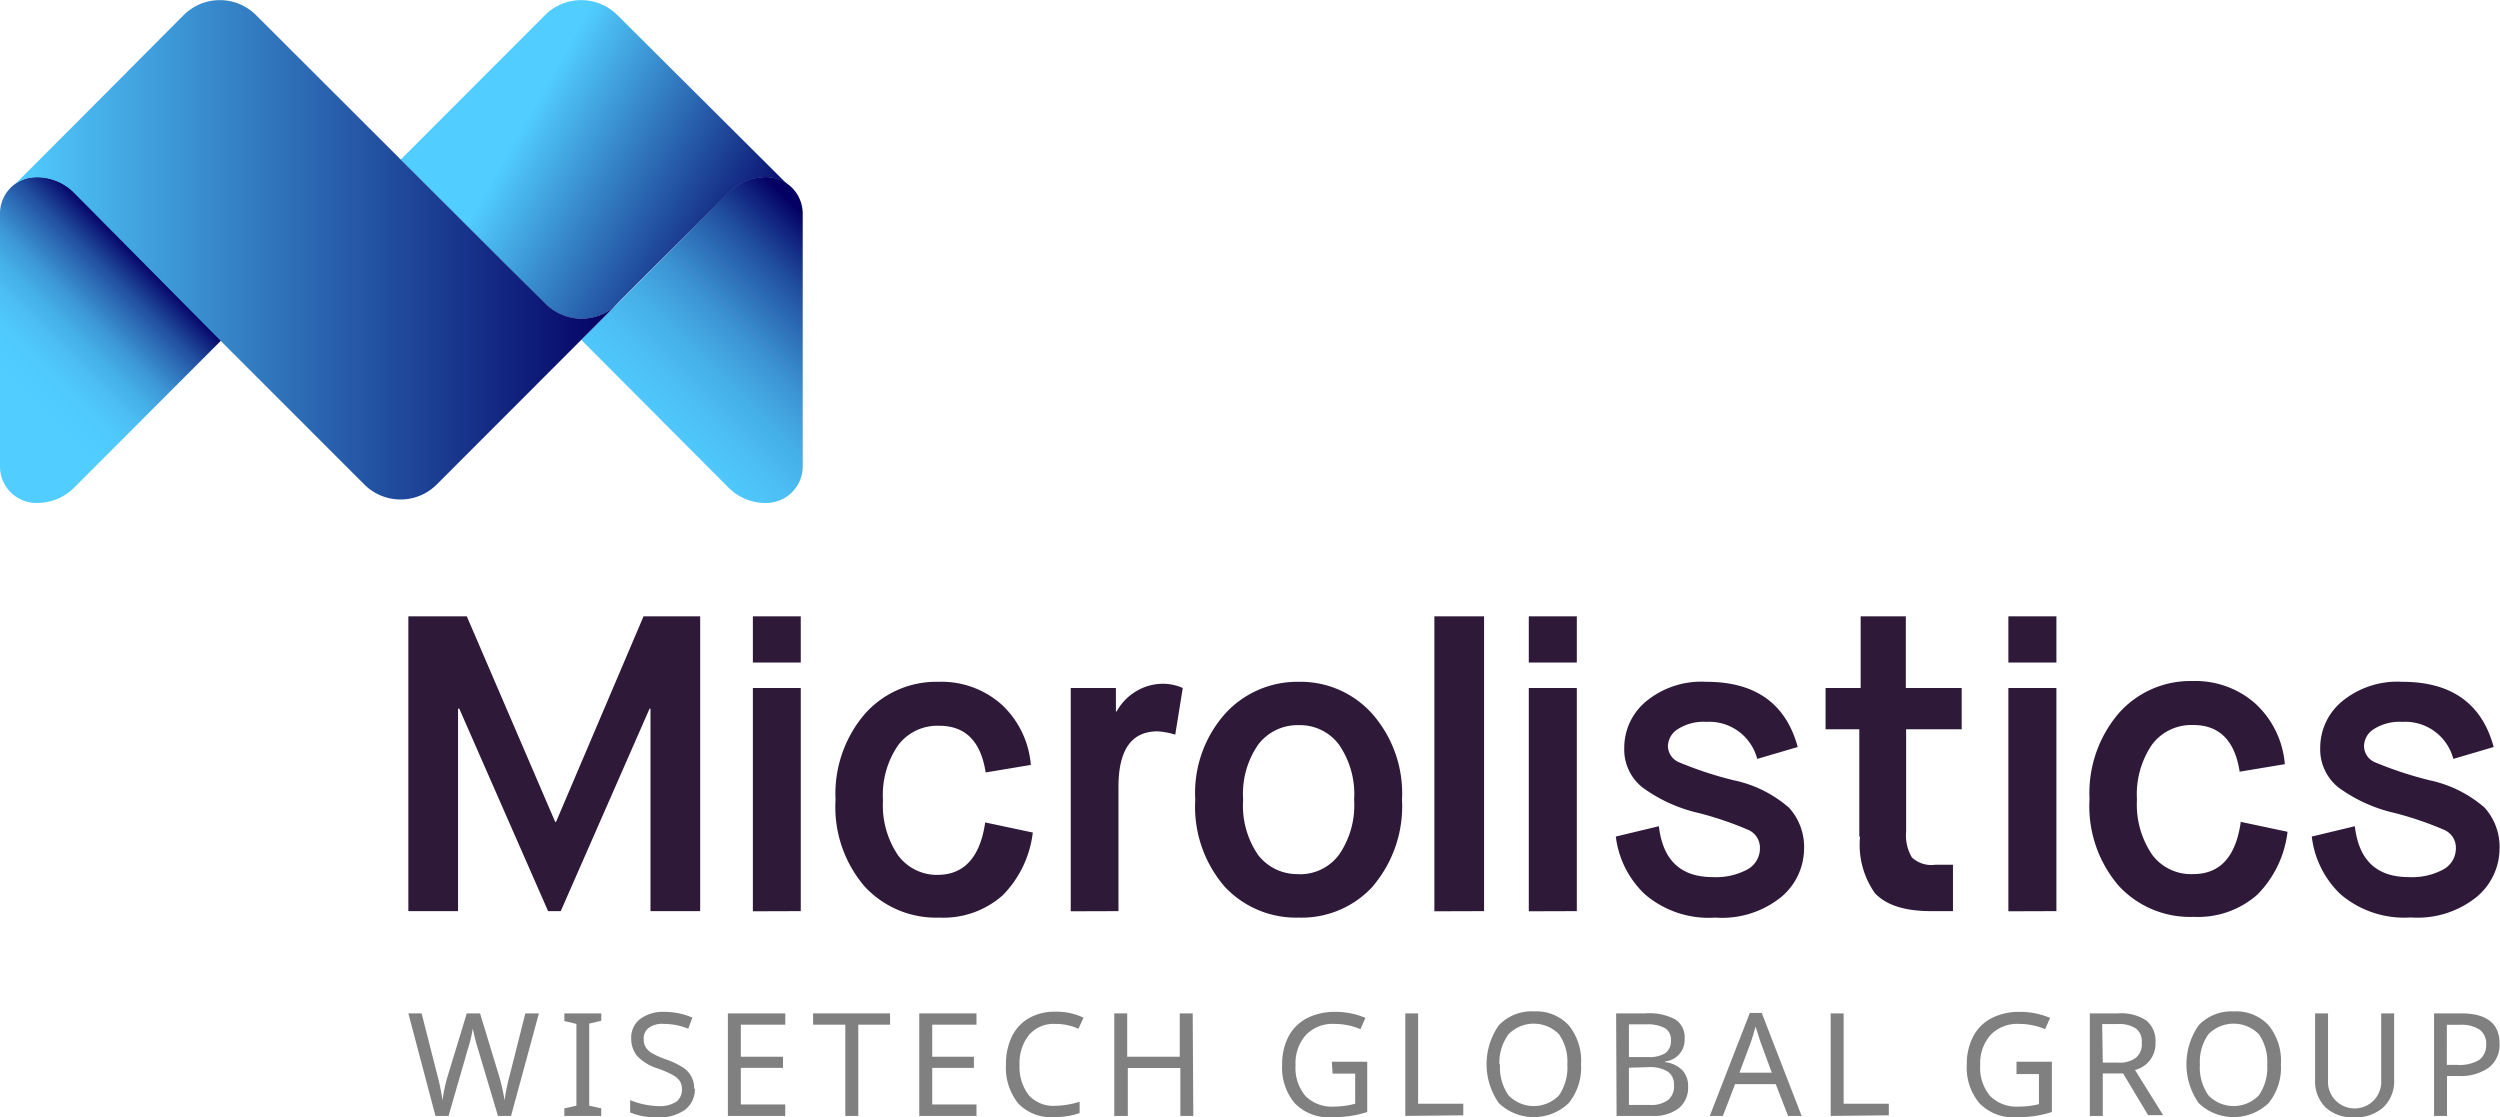 <?xml version="1.0" encoding="utf-8"?>
<svg xmlns="http://www.w3.org/2000/svg" xmlns:xlink="http://www.w3.org/1999/xlink" viewBox="0 0 166.03 74.2"><defs><style>.cls-1{fill:#2e1938;}.cls-2{fill:url(#linear-gradient);}.cls-3{fill:url(#linear-gradient-2);}.cls-4{fill:url(#linear-gradient-3);}.cls-5{fill:url(#linear-gradient-4);}.cls-6{fill:url(#linear-gradient-5);}.cls-7{fill:gray;}</style><linearGradient id="linear-gradient" x1="56.19" y1="17.06" x2="35.48" y2="37.76" gradientUnits="userSpaceOnUse"><stop offset="0" stop-color="#040064"/><stop offset="0.05" stop-color="#10217d"/><stop offset="0.13" stop-color="#214f9f"/><stop offset="0.22" stop-color="#3075bd"/><stop offset="0.3" stop-color="#3c95d5"/><stop offset="0.39" stop-color="#45aee7"/><stop offset="0.48" stop-color="#4cbff5"/><stop offset="0.58" stop-color="#50cafc"/><stop offset="0.7" stop-color="#51cdff"/></linearGradient><linearGradient id="linear-gradient-2" x1="14.68" y1="22.62" x2="14.64" y2="22.59" gradientUnits="userSpaceOnUse"><stop offset="0" stop-color="#040064"/><stop offset="1" stop-color="#51cdff"/></linearGradient><linearGradient id="linear-gradient-3" x1="50.59" y1="17.35" x2="34.7" y2="8.36" xlink:href="#linear-gradient-2"/><linearGradient id="linear-gradient-4" x1="10223.96" y1="8653.9" x2="10241.02" y2="8653.9" gradientTransform="translate(13357.35 -1093.64) rotate(135)" xlink:href="#linear-gradient"/><linearGradient id="linear-gradient-5" x1="1.01" y1="16.58" x2="40.8" y2="16.58" gradientUnits="userSpaceOnUse"><stop offset="0" stop-color="#51cdff"/><stop offset="1" stop-color="#040064"/></linearGradient></defs><g id="Layer_2" data-name="Layer 2"><g id="Layer_1-2" data-name="Layer 1"><path class="cls-1" d="M27.12,60.51V40.93H31l5.87,13.65h.06l5.81-13.65H46.5V60.51H43.2V47.06h-.06l-5.9,13.45H36.4L30.5,47.06h-.08V60.51ZM50,44V40.93h3.18V44Zm0,16.52V45.69h3.18V60.51ZM101.53,44V40.93h3.19V44Zm0,16.52V45.69h3.19V60.51ZM133.38,44V40.93h3.19V44Zm0,16.52V45.69h3.19V60.51Zm-67.95-5.9,3.16.67a7.11,7.11,0,0,1-2,4.17,5.94,5.94,0,0,1-4.22,1.48,6.45,6.45,0,0,1-4.95-2.07,8.11,8.11,0,0,1-1.93-5.76,8.15,8.15,0,0,1,1.94-5.69,6.34,6.34,0,0,1,4.91-2.14,6,6,0,0,1,4.19,1.52,6.14,6.14,0,0,1,1.93,4l-3,.5q-.48-3.11-3.1-3.1a3.26,3.26,0,0,0-2.72,1.3,5.85,5.85,0,0,0-1,3.65,5.91,5.91,0,0,0,1,3.65,3.21,3.21,0,0,0,2.74,1.3C64.06,58.05,65.1,56.9,65.43,54.61Zm5.68,5.9V45.69h3v1.56h.05a3.53,3.53,0,0,1,1.29-1.34,3.48,3.48,0,0,1,1.79-.5,3.29,3.29,0,0,1,1.31.28l-.5,3.1a4.94,4.94,0,0,0-1.17-.22c-1.74,0-2.6,1.23-2.6,3.69v8.25Zm20.06-1.65a6.4,6.4,0,0,1-4.91,2.07,6.48,6.48,0,0,1-4.94-2.07,8.11,8.11,0,0,1-1.94-5.76,7.92,7.92,0,0,1,2-5.73,6.48,6.48,0,0,1,4.88-2.1,6.38,6.38,0,0,1,4.85,2.1,8,8,0,0,1,2,5.73A8.19,8.19,0,0,1,91.17,58.86Zm-4.91-.81a3.22,3.22,0,0,0,2.67-1.3,5.78,5.78,0,0,0,1-3.65,5.78,5.78,0,0,0-1-3.65,3.22,3.22,0,0,0-2.67-1.3,3.27,3.27,0,0,0-2.7,1.29,5.74,5.74,0,0,0-1,3.66,5.78,5.78,0,0,0,1,3.68A3.28,3.28,0,0,0,86.26,58.05Zm9,2.46V40.93h3.3V60.51Zm12-4.95,2.91-.7c.26,2.26,1.45,3.38,3.58,3.38a4.38,4.38,0,0,0,2.3-.51,1.59,1.59,0,0,0,.83-1.39,1.29,1.29,0,0,0-.76-1.23A22.45,22.45,0,0,0,112.84,54a10.13,10.13,0,0,1-3.78-1.72,3.21,3.21,0,0,1-1.19-2.61,4,4,0,0,1,1.45-3.09,5.77,5.77,0,0,1,4-1.3q4.89,0,6.07,4.33l-2.69.79a3.29,3.29,0,0,0-3.38-2.46,3.15,3.15,0,0,0-1.87.47,1.37,1.37,0,0,0-.68,1.12,1.19,1.19,0,0,0,.75,1.1,24.67,24.67,0,0,0,3.62,1.19,8.11,8.11,0,0,1,3.67,1.82,3.86,3.86,0,0,1,1,2.77,4.21,4.21,0,0,1-1.5,3.15,6.27,6.27,0,0,1-4.4,1.38,6.5,6.5,0,0,1-4.67-1.55A6.31,6.31,0,0,1,107.31,55.56Zm16.22,0V48.43h-2.24V45.69h2.33V40.93h3v4.76h3.71v2.74h-3.69v6.79a2.89,2.89,0,0,0,.38,1.72,1.89,1.89,0,0,0,1.55.49h1.18v3.08h-1.43c-1.79,0-3-.4-3.75-1.19A5.57,5.57,0,0,1,123.53,55.56Zm25.28-1,3.16.67a7.11,7.11,0,0,1-2,4.17,5.94,5.94,0,0,1-4.22,1.48,6.45,6.45,0,0,1-5-2.07,8.11,8.11,0,0,1-1.93-5.76,8.15,8.15,0,0,1,1.94-5.69,6.34,6.34,0,0,1,4.91-2.14,6,6,0,0,1,4.19,1.52,6.14,6.14,0,0,1,1.93,4l-3,.5q-.48-3.11-3.1-3.1a3.26,3.26,0,0,0-2.72,1.3,5.85,5.85,0,0,0-1,3.65,5.91,5.91,0,0,0,1,3.65,3.21,3.21,0,0,0,2.74,1.3C147.44,58.05,148.48,56.9,148.81,54.61Zm4.72,1,2.91-.7c.26,2.26,1.45,3.38,3.58,3.38a4.36,4.36,0,0,0,2.3-.51,1.59,1.59,0,0,0,.83-1.39,1.29,1.29,0,0,0-.76-1.23A22.62,22.62,0,0,0,159.07,54a10.11,10.11,0,0,1-3.79-1.72,3.24,3.24,0,0,1-1.19-2.61,4,4,0,0,1,1.45-3.09,5.78,5.78,0,0,1,4-1.3c3.26,0,5.29,1.44,6.07,4.33l-2.68.79a3.3,3.3,0,0,0-3.39-2.46,3.18,3.18,0,0,0-1.87.47,1.36,1.36,0,0,0-.67,1.12,1.18,1.18,0,0,0,.74,1.1,24.67,24.67,0,0,0,3.62,1.19A8.16,8.16,0,0,1,165,53.63a3.9,3.9,0,0,1,1,2.77,4.21,4.21,0,0,1-1.5,3.15,6.26,6.26,0,0,1-4.4,1.38,6.51,6.51,0,0,1-4.67-1.55A6.31,6.31,0,0,1,153.53,55.56Z"/><path class="cls-2" d="M53.31,14.19A2.43,2.43,0,0,0,51,11.76a3.46,3.46,0,0,0-2.59,1l-9.81,9.81L48.4,32.4a3.46,3.46,0,0,0,2.59,1A2.43,2.43,0,0,0,53.31,31Z"/><line class="cls-3" x1="14.63" y1="22.57" x2="14.68" y2="22.62"/><path class="cls-4" d="M41,1a3.4,3.4,0,0,0-4.8,0l-9.59,9.6,7.1,7.1,2.51,2.48a3.39,3.39,0,0,0,4.57.2c-.07,0,7.63-7.6,7.63-7.6a3.46,3.46,0,0,1,2.6-1,2.36,2.36,0,0,1,1.27.46h0Z"/><path class="cls-5" d="M0,14.19a2.42,2.42,0,0,1,2.31-2.43,3.48,3.48,0,0,1,2.6,1l9.81,9.82L4.91,32.4a3.48,3.48,0,0,1-2.6,1A2.42,2.42,0,0,1,0,31Z"/><path class="cls-6" d="M40.8,20.37a3.39,3.39,0,0,1-4.57-.2l-2.51-2.48L17,1a3.4,3.4,0,0,0-4.8,0L5,8.23l-4,4a2.34,2.34,0,0,1,1.3-.45,3.45,3.45,0,0,1,2.59,1l9.77,9.86,9.54,9.54a3.4,3.4,0,0,0,4.8,0Z"/><path class="cls-7" d="M33.94,74.11h-.87l-1.33-4.46a12.7,12.7,0,0,1-.34-1.35,9.07,9.07,0,0,1-.33,1.37l-1.28,4.44h-.87l-1.8-6.81H28l1.06,4.16a15.51,15.51,0,0,1,.33,1.62,9.89,9.89,0,0,1,.36-1.67L31,67.3h.88l1.26,4.14a13,13,0,0,1,.37,1.64,12.66,12.66,0,0,1,.33-1.63l1.05-4.15h.9Z"/><path class="cls-7" d="M39.93,74.11H37.48v-.5l.8-.18V68l-.8-.19V67.3h2.45v.49l-.8.19v5.45l.8.18Z"/><path class="cls-7" d="M46.15,72.29a1.72,1.72,0,0,1-.64,1.4,2.82,2.82,0,0,1-1.79.51,4.43,4.43,0,0,1-1.87-.32v-.82a5.27,5.27,0,0,0,1.91.4,2,2,0,0,0,1.15-.29,1,1,0,0,0,.38-.81,1,1,0,0,0-.14-.56,1.4,1.4,0,0,0-.47-.41,6.9,6.9,0,0,0-1-.43,3.25,3.25,0,0,1-1.35-.81,1.81,1.81,0,0,1-.41-1.21,1.54,1.54,0,0,1,.6-1.27,2.52,2.52,0,0,1,1.58-.47,4.68,4.68,0,0,1,1.88.38l-.27.74A4.3,4.3,0,0,0,44.09,68a1.51,1.51,0,0,0-1,.26.85.85,0,0,0-.34.73,1,1,0,0,0,.13.55,1.22,1.22,0,0,0,.43.41,5.49,5.49,0,0,0,.93.41,5.46,5.46,0,0,1,1.13.54,1.62,1.62,0,0,1,.73,1.43Z"/><path class="cls-7" d="M52.15,74.11H48.34V67.3h3.81v.75H49.2v2.13H52v.74H49.2v2.43h2.95Z"/><path class="cls-7" d="M57,74.11h-.86V68.05H54V67.3h5.11v.75H57Z"/><path class="cls-7" d="M64.85,74.11h-3.8V67.3h3.8v.75H61.91v2.13h2.77v.74H61.91v2.43h2.94Z"/><path class="cls-7" d="M70.07,68a2.16,2.16,0,0,0-1.73.73,3,3,0,0,0-.63,2,3.1,3.1,0,0,0,.61,2,2.19,2.19,0,0,0,1.74.71,5.83,5.83,0,0,0,1.64-.27v.75a4.69,4.69,0,0,1-.84.21,6.17,6.17,0,0,1-.92.06,3,3,0,0,1-2.32-.91,3.8,3.8,0,0,1-.81-2.6,4.12,4.12,0,0,1,.39-1.84,2.84,2.84,0,0,1,1.13-1.22,3.41,3.41,0,0,1,1.75-.43,4.1,4.1,0,0,1,1.88.4l-.34.73A3.72,3.72,0,0,0,70.07,68Z"/><path class="cls-7" d="M79.25,74.11h-.86V70.93H74.9v3.18H74V67.3h.86v2.88h3.49V67.3h.86Z"/><path class="cls-7" d="M88.45,70.51H90.8v3.34a6.77,6.77,0,0,1-1.1.26,8.15,8.15,0,0,1-1.29.09A3.13,3.13,0,0,1,86,73.28a3.65,3.65,0,0,1-.85-2.58,3.93,3.93,0,0,1,.42-1.86,2.9,2.9,0,0,1,1.23-1.22,4,4,0,0,1,1.88-.42,5.07,5.07,0,0,1,2,.4l-.33.75A4.37,4.37,0,0,0,88.63,68a2.46,2.46,0,0,0-1.9.73,2.82,2.82,0,0,0-.69,2,2.91,2.91,0,0,0,.66,2.06,2.48,2.48,0,0,0,1.91.7A5.46,5.46,0,0,0,90,73.3v-2h-1.5Z"/><path class="cls-7" d="M93.33,74.11V67.3h.85v6h3v.77Z"/><path class="cls-7" d="M105,70.69a3.74,3.74,0,0,1-.82,2.57,3.36,3.36,0,0,1-4.64,0,4.51,4.51,0,0,1,0-5.17,3,3,0,0,1,2.34-.92,2.93,2.93,0,0,1,2.31.93A3.74,3.74,0,0,1,105,70.69Zm-5.38,0a3.22,3.22,0,0,0,.57,2.06,2.33,2.33,0,0,0,3.34,0,3.26,3.26,0,0,0,.56-2.07,3.15,3.15,0,0,0-.56-2,2.35,2.35,0,0,0-3.34,0A3.16,3.16,0,0,0,99.58,70.69Z"/><path class="cls-7" d="M107.33,67.3h1.94a3.64,3.64,0,0,1,2,.41,1.4,1.4,0,0,1,.61,1.27,1.44,1.44,0,0,1-1.29,1.51v.05a1.89,1.89,0,0,1,1.15.55,1.52,1.52,0,0,1,.37,1.08,1.75,1.75,0,0,1-.62,1.43,2.69,2.69,0,0,1-1.74.51h-2.39Zm.85,2.9h1.26a2,2,0,0,0,1.16-.26,1,1,0,0,0,.37-.86.88.88,0,0,0-.4-.8,2.43,2.43,0,0,0-1.26-.25h-1.13Zm0,.71v2.47h1.38a1.86,1.86,0,0,0,1.21-.32,1.14,1.14,0,0,0,.4-1,1,1,0,0,0-.42-.9,2.26,2.26,0,0,0-1.26-.29Z"/><path class="cls-7" d="M118.75,74.11,117.93,72h-2.7l-.81,2.11h-.87l2.66-6.84H117l2.65,6.84Zm-1.08-2.87-.76-2.06-.32-1q-.15.56-.3,1l-.77,2.06Z"/><path class="cls-7" d="M121.58,74.11V67.3h.86v6h3v.77Z"/><path class="cls-7" d="M133.92,70.51h2.35v3.34a7,7,0,0,1-1.1.26,8.15,8.15,0,0,1-1.29.09,3.13,3.13,0,0,1-2.41-.92,3.65,3.65,0,0,1-.85-2.58,3.93,3.93,0,0,1,.42-1.86,2.87,2.87,0,0,1,1.22-1.22,4,4,0,0,1,1.89-.42,5.11,5.11,0,0,1,2,.4l-.33.75A4.37,4.37,0,0,0,134.1,68a2.46,2.46,0,0,0-1.9.73,2.82,2.82,0,0,0-.69,2,2.91,2.91,0,0,0,.66,2.06,2.48,2.48,0,0,0,1.91.7,5.38,5.38,0,0,0,1.33-.16v-2h-1.49Z"/><path class="cls-7" d="M139.65,71.29v2.82h-.86V67.3h1.88a3,3,0,0,1,1.88.48,1.75,1.75,0,0,1,.6,1.45,1.8,1.8,0,0,1-1.36,1.83l1.87,3h-1L141,71.29Zm0-.72h1a1.82,1.82,0,0,0,1.21-.33,1.19,1.19,0,0,0,.38-1,1.08,1.08,0,0,0-.38-.93,2.07,2.07,0,0,0-1.25-.3h-1Z"/><path class="cls-7" d="M151.48,70.69a3.74,3.74,0,0,1-.82,2.57,3.36,3.36,0,0,1-4.64,0,4.51,4.51,0,0,1,0-5.17,3,3,0,0,1,2.34-.92,2.93,2.93,0,0,1,2.31.93A3.74,3.74,0,0,1,151.48,70.69Zm-5.38,0a3.22,3.22,0,0,0,.57,2.06,2.33,2.33,0,0,0,3.34,0,3.26,3.26,0,0,0,.56-2.07,3.15,3.15,0,0,0-.56-2,2.35,2.35,0,0,0-3.34,0A3.16,3.16,0,0,0,146.1,70.69Z"/><path class="cls-7" d="M159,67.3v4.4a2.39,2.39,0,0,1-.71,1.83,2.7,2.7,0,0,1-1.95.67,2.59,2.59,0,0,1-1.91-.67,2.45,2.45,0,0,1-.68-1.84V67.3h.86v4.41a1.77,1.77,0,1,0,3.53,0V67.3Z"/><path class="cls-7" d="M166,69.3a1.91,1.91,0,0,1-.71,1.6,3.22,3.22,0,0,1-2,.56h-.78v2.65h-.86V67.3h1.8C165.18,67.3,166,68,166,69.3Zm-3.5,1.42h.68a2.53,2.53,0,0,0,1.47-.33,1.2,1.2,0,0,0,.46-1,1.15,1.15,0,0,0-.42-1,2.19,2.19,0,0,0-1.33-.33h-.86Z"/></g></g></svg>